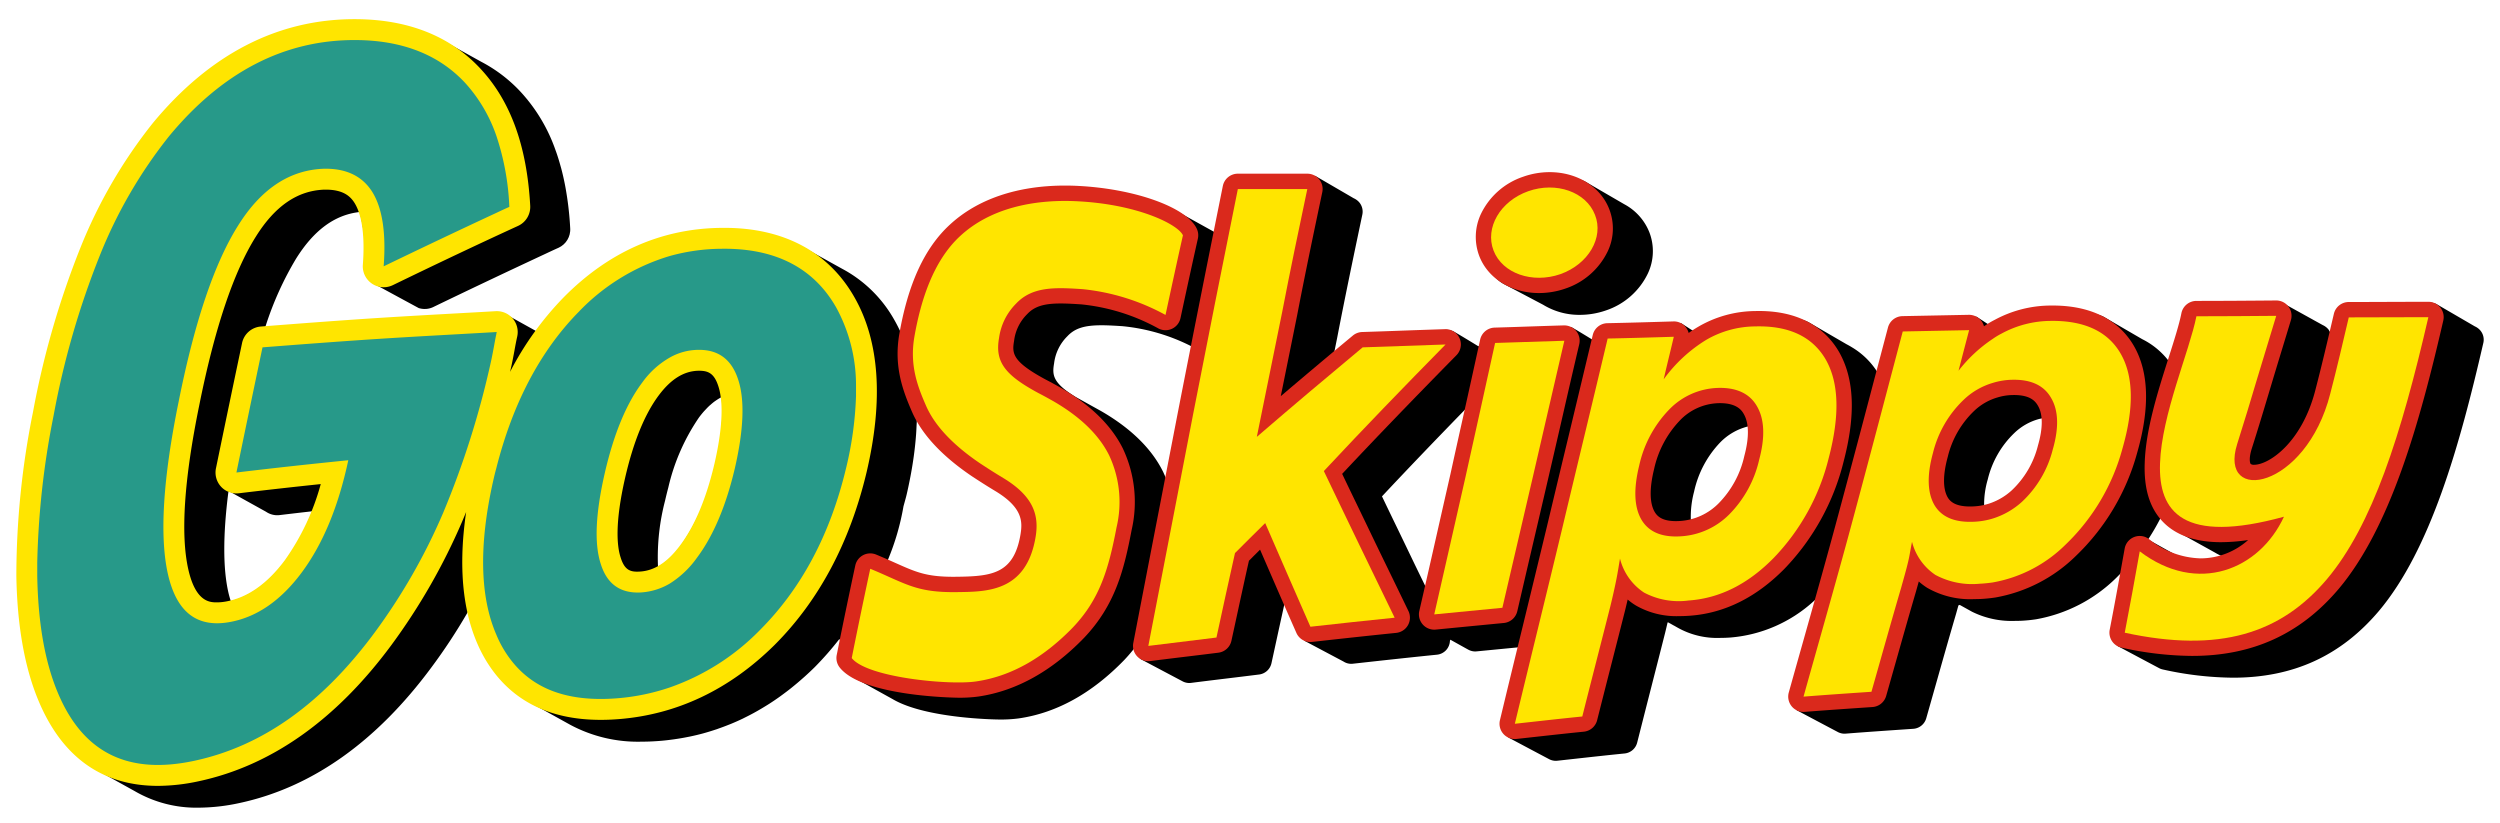 <svg xmlns="http://www.w3.org/2000/svg" width="130.623mm" height="42.999mm" viewBox="0 0 370.271 121.886"><path d="M233.995,46.632a10.233,10.233,0,0,1-5.447-1.497l-5.892-3.109c-1.643-.974-1.605-1.817-2.243-3.472a8.803,8.803,0,0,1,.074-6.546,7.29,7.29,0,0,1,4.915-4.619,14.073,14.073,0,0,1,4.199-1.062c2.003,0,3.944-.24,5.515.755l5.469,3.175a8.095,8.095,0,0,1,3.696,4.139,7.756,7.756,0,0,1-.225,6.121,10.6,10.6,0,0,1-6.188,5.453A11.784,11.784,0,0,1,233.995,46.632Z"/><path d="M29.448,119.622a18.145,18.145,0,0,1-9.504-2.456l-5.855-3.245c-3.568-2.082-5.554-6.213-7.525-11.015C4.563,98.041,3.939,92.651,3.82,85.386c0,0,2.221-22.991,2.427-24.063a128.277,128.277,0,0,1,5.91-21.213c.345-.914.905-2.389,1.266-3.268A73.668,73.668,0,0,1,24.295,18.369C32.714,8.179,41.441,3.91,52.79,3.91c4.939,0,9.019.048,12.669,2.012l5.854,3.246a21.659,21.659,0,0,1,5.811,4.45,24.756,24.756,0,0,1,5.193,8.738l.039.096c.241.683.468,1.414.693,2.235l.053.183c.236.883.445,1.804.621,2.739a47.644,47.644,0,0,1,.73,6.22,2.945,2.945,0,0,1-.009.455l-.029.162c-.021.137-.031.208-.048.278-.009.034-.073.222-.073.222a1.968,1.968,0,0,1-.068.197l-.076.151a2.649,2.649,0,0,1-.124.241l-.099.14c-.073.108-.112.166-.157.22l-.161.168a2.073,2.073,0,0,1-.146.148c-.031.027-.219.17-.219.17-.044.035-.088.07-.135.102-.04.025-.342.192-.383.212l-.103.047c-.612.272-1.196.548-1.777.821-5.991,2.795-11.436,5.378-16.677,7.912a2.891,2.891,0,0,1-1.263.286,3.047,3.047,0,0,1-.885-.132s-6.791-3.675-6.866-3.727A2.968,2.968,0,0,1,54.57,41.38a3.007,3.007,0,0,1-.351-.539l-.069-.105a2.969,2.969,0,0,1-.287-1.513,20.633,20.633,0,0,0-.574-7.725L53.256,31.4l-.102.013c-3.636.446-6.681,2.705-9.31,6.906a47.617,47.617,0,0,0-4.492,9.935l-.061.18.2,1.069C44.8,49.092,50.285,48.7,55.851,48.342c3.766-.243,8.042-.633,11.82-.844,2.057-.114,6.998-1.097,7.403-.866.045.021,4.302,2.386,4.302,2.386l.554.024a41.309,41.309,0,0,1,4.333-4.5c.518-.524,8.113-5.769,8.542-6,.208-.113,9.275-3.188,9.417-3.208.254-.04,13.365-.561,16.631,1.216l5.856,3.246a19.208,19.208,0,0,1,7.771,7.625c.26.454.501.922.731,1.399l.166.342.083-.345a24.507,24.507,0,0,1,7.929-14.524c4.067-3.767,9.213-5.667,16.25-5.667.527,0,13.153.645,16.597,2.618l5.615,3.114,2.413-6.36c.201-.997.65-1.039,1.667-1.039l9.917-.042c.363,0,.639-1.043.981-.847.059.027,5.615,3.261,5.657,3.287a2.319,2.319,0,0,1,.854.638,2.136,2.136,0,0,1,.432,1.792c-1.306,6.197-2.573,12.251-3.715,18.188l-.442,2.193,3.026-1.7a3.688,3.688,0,0,1,1.792-.3c1.953-.062,3.211-.055,5.167-.125,2.182-.079,4.314-1.101,6.437-1.168h.011a2.348,2.348,0,0,1,1.328.263c.915.509,3.584,2.15,3.584,2.15l.198-.097.188-.857c.209-.967,1.224-.89,2.212-.917,1.688-.049,3.029.098,4.708.042,0,0,6.186-1.164,6.529-.976.829.451,3.042,1.819,3.042,1.819l.06-.131.127-.529c.226-.952,1.348-.704,2.325-.724,3.045-.061,3.772-.032,6.875-.125l2.5.083c.332,0,.987-1.157,1.314-.973.055.025,1.761,1.127,1.761,1.127l.05-.048.958.518c.182-.122,1.065-.394,1.25-.5,2.547-1.476,3.477-1.879,6.458-1.917.172-.005,1.096.25,1.292.25,2.795,0,5.117-.657,7.141.433l5.545,3.22c.275.143.536.29.786.445a11.25,11.25,0,0,1,3.593,3.396l.154.228,2.615-6.304c.243-.92.632-.856,1.583-.875l9.129-.349c.385.004,1.078-.79,1.426-.593.055.025,1.671,1.082,1.671,1.082s1.032.315,1.357.151a18.147,18.147,0,0,1,8.417-1.917s5.331-.407,7.4.696l5.663,3.29a11.272,11.272,0,0,1,3.746,3.013l.144.181.133-.411c.815-2.562,2.662-4.552,2.996-6.241.197-1.001.438-1.276,1.458-1.276,3.912,0,7.47-.216,11.414-.249.384,0,.692-.518,1.032-.318a1.857,1.857,0,0,1,.164.09c.096.049.145.079.195.108.096.049.145.079.195.108.102.052.158.086.215.119.077.038.129.069.181.1.09.046.139.075.188.104.099.05.147.08.197.109.093.048.139.075.186.103.108.056.161.087.214.119.088.044.14.075.191.105.09.046.139.075.189.105.097.049.146.079.196.108.093.048.139.075.185.102.106.055.156.085.206.114.096.049.145.079.195.108.097.05.148.081.201.112.093.047.145.078.199.11.085.042.135.072.185.102.096.049.145.079.195.108.096.049.145.079.195.108.093.048.729.402.778.432.098.05.147.08.197.109.093.048.139.075.186.102.105.054.155.084.205.113.097.05.148.081.2.111.09.046.139.075.189.105.094.048.14.075.185.102a2.285,2.285,0,0,1,.873.685l.087.153.159.258,1.331-2.474c.228-.974,1.25-1.193,2.25-1.193,1.759,0,2.655-.034,4.417-.042l2.375.042c1.971-.008,2.168-.76,4.15-.76a2.399,2.399,0,0,1,1.163.196c.055.025,5.671,3.296,5.719,3.324a2.269,2.269,0,0,1,.844.642,2.122,2.122,0,0,1,.411,1.814c-3.51,15.235-7.812,30.59-15.468,39.697-5.625,6.646-12.69,9.878-21.598,9.878a49.257,49.257,0,0,1-10.446-1.226,2.108,2.108,0,0,1-.587-.233c-.058-.025-5.776-3.072-5.813-3.095-.992-.442-.69-1.883-.5-2.863.521-2.671,1.016-4.949,1.5-7.625l-.732-.467-.279.272-.2.203c-.079.082-.158.164-.241.242a22.47,22.47,0,0,1-11.886,6.143,21.764,21.764,0,0,1-2.183.218c-.325.012-.616.018-.904.018a13.214,13.214,0,0,1-6.391-1.357l-1.824-1.013-.19.073-.355,1.27c-.979,3.333-1.919,6.654-2.86,9.98l-1.554,5.481a2.149,2.149,0,0,1-1.918,1.55c-3.387.229-6.71.456-10.034.717-.056.005-.112.007-.168.007a2.16,2.16,0,0,1-1.058-.293c-.055-.025-5.848-3.098-5.89-3.122-.378-.178-.25-.918-.457-1.17-.444-.54-.021-1.534.167-2.208.737-2.636,2.716-9.493,3.458-12.125l-.442-.992-.316.274a20.803,20.803,0,0,1-12.337,5.391c-.528.038-1.041.057-1.534.057a11.92,11.92,0,0,1-6.345-1.549l-.451-.257-.141-.071-.448-.255-.136-.069-.087-.054-.141-.067-.054.143c-.103.443-.21.898-.327,1.375-.619,2.455-1.242,4.891-1.867,7.329l-.165.648q-1.063,4.159-2.12,8.335a2.145,2.145,0,0,1-1.866,1.61c-2.28.226-4.607.483-6.918.738l-3.054.338a2.291,2.291,0,0,1-.232.012,2.155,2.155,0,0,1-1.044-.285c-.051-.023-5.814-3.085-5.852-3.109-.368-.172-.459-1.351-.665-1.584-.46-.522.17-1.59.333-2.268.837-3.475,1.821-6.304,2.667-9.773l-.945.206-6.22.604c-.069.007-.14.01-.209.01a2.142,2.142,0,0,1-1.043-.285c-.052-.022-2.621-1.456-2.621-1.456l-.064.177a2.137,2.137,0,0,1-1.922,2.044c-4.207.425-8.349.881-12.455,1.337a2.15,2.15,0,0,1-.247.015,2.111,2.111,0,0,1-1.132-.335c-.072-.036-5.692-3.018-5.752-3.055-.07-.036-.032-.146-.089-.182-.464-.231-.641-1.248-.842-1.703-.38-.857-.792-2.598-1.167-3.458l-.893-.192s-.891,4.043-1.115,5.08l-.818,3.759a2.146,2.146,0,0,1-1.827,1.668q-2.288.287-4.558.56c-1.853.225-3.696.448-5.528.683a2.323,2.323,0,0,1-.272.017,2.117,2.117,0,0,1-1.03-.277c-.05-.022-5.883-3.116-5.92-3.138-.351-.162-.459-.398-.663-.615a2.116,2.116,0,0,1-.481-.837l-.069-.225-.147.184c-.447.555-.875,1.046-1.308,1.5-4.766,4.921-10.007,7.83-15.579,8.643a20.158,20.158,0,0,1-2.918.173c-.107,0-10.844-.082-15.81-3.025l-5.856-3.245c-.823-.463-.282-1.504-.708-2.045a2.685,2.685,0,0,1-.625-1.917l-.504-1.556-.221-.102a45.796,45.796,0,0,1-3.621,4.131c-.476.471-.959.922-1.446,1.362-.166.15-.622.547-.622.547q-.442.387-.889.754c-.229.189-.457.376-.688.559-.33.261-.664.511-.998.758l-.134.1c-.183.136-.366.271-.55.4q-.68.48-1.372.926c-.167.108-.335.211-.504.314l-.123.075c-.352.217-.705.429-1.062.632-.205.116-.41.233-.616.346q-.663.362-1.337.692l-.332.168c-.578.277-1.164.535-1.753.778l-.328.129q-.771.309-1.554.58l-.169.064-.147.046c-.597.199-1.197.386-1.804.554l-.097.028c-.668.182-1.344.341-2.025.482l-.148.028q-.946.193-1.904.332l-.261.039c-.686.096-1.377.179-2.076.234q-1.419.114-2.711.113a21.226,21.226,0,0,1-10.541-2.489L78.94,104.289c-2.911-1.511-3.751-3.925-5.511-6.955-.333-.564-2.749-6.292-2.875-6.833l-1.224.07-.158.272A83.848,83.848,0,0,1,63.916,98.82c-8.168,11.048-17.733,17.814-28.431,20.111a28.922,28.922,0,0,1-6.037.69ZM33.821,72.9c-.802,6.298-.802,11.287,0,14.827.101.446.213.838.33,1.207l.036.114.115-.03c2.917-.761,5.605-2.773,7.99-5.982a31.852,31.852,0,0,0,3.882-7.118l.079-.195-.208.024c-1.574.18-3.12.359-4.621.54a2.933,2.933,0,0,1-2.028-.497s-.164-.087-.196-.108l-.093-.051a1.063,1.063,0,0,1-.101-.058,2.134,2.134,0,0,1-.194-.107l-.088-.048a.931.931,0,0,1-.107-.06l-.091-.05a.892.892,0,0,1-.105-.059l-.481-.267a.921.921,0,0,1-.104-.059l-.091-.05a.899.899,0,0,1-.105-.059l-.088-.048a.96.96,0,0,1-.107-.06c-.123-.066-.16-.084-.194-.107l-.091-.05a.847.847,0,0,1-.105-.059l-.094-.051a1.052,1.052,0,0,1-.101-.058l-.093-.051a.908.908,0,0,1-.103-.058c-.123-.066-.16-.084-.194-.107l-.092-.05a1.09,1.09,0,0,1-.105-.059l-.093-.051a1.044,1.044,0,0,1-.101-.058l-.093-.051a.874.874,0,0,1-.102-.058,2.133,2.133,0,0,1-.193-.107l-.091-.049a.905.905,0,0,1-.106-.06l-.093-.051a.826.826,0,0,1-.102-.058s-.163-.087-.196-.108c-.124-.066-.16-.085-.194-.108-.123-.065-.16-.084-.194-.107l-.091-.05a.925.925,0,0,1-.105-.059l-.093-.051a.841.841,0,0,1-.102-.058l-.094-.051a1.021,1.021,0,0,1-.101-.058l-.167-.106ZM216.781,60.873c-4.439,4.558-8.378,8.673-12.038,12.579l-.059.061.036.077q1.106,2.314,2.227,4.624l.101.209q1.141,2.361,2.266,4.708c.482,1,1.839,3.788,1.839,3.788l.411-1.803q.795-3.482,1.583-6.952.895-3.955,1.793-7.9.823-3.759,1.665-7.524l.485-2.184Zm-81.03,2.16c-.017.4-.036.799-.064,1.204-.021.285-.042.57-.069.858-.14,1.607-.373,3.3-.691,5.032l-.072.385c-.171.898-.357,1.809-.575,2.737-.093.396-.194.755-.295,1.114l-.169.614a36.654,36.654,0,0,1-2.298,7.912l-.047.113.457,1.413a19.576,19.576,0,0,0,9.292,2.125l2.375-.083c5.161-.071,7.651-1.427,8.625-7.292.32-1.942-.442-5.167-4.5-7.625-1.452-.872-3.75-2.5-3.75-2.5-3.674-2.486-5.923-4.524-7.542-7.276l-.628.399Zm-29.077-4.112a7.11,7.11,0,0,0-.641.399c-.142.098-.208.143-.274.193-.157.119-.314.253-.47.39l-.083.07c-.066.055-.13.11-.194.171-.185.174-.368.366-.551.564l-.179.189c-.238.27-.474.558-.709.867a30.378,30.378,0,0,0-4.586,10.425q-.253.954-.484,1.963A33.197,33.197,0,0,0,97.447,83.779l.017.197s.37-.21.422-.243l.158-.109c.217-.148.392-.274.565-.412.081-.065.16-.136.24-.206l.173-.152c.118-.103.237-.206.354-.32l.179-.188a14.517,14.517,0,0,0,1.253-1.467,30.386,30.386,0,0,0,4.6-10.107c.189-.679.37-1.375.539-2.097a29.791,29.791,0,0,0,.949-9.679l-.021-.183ZM319.922,76.864a32.853,32.853,0,0,1-1.701,2.929l-.078.122.133.06a1.147,1.147,0,0,1,.133.072l.093.053a.744.744,0,0,1,.103.056l.093.053a.712.712,0,0,1,.101.055l.093.053a.656.656,0,0,1,.106.058l.09.051a.692.692,0,0,1,.105.058l.09.051a.735.735,0,0,1,.102.056l.093.053a.696.696,0,0,1,.101.054l.094.053a.834.834,0,0,1,.1.055l.096.054a.846.846,0,0,1,.105.058l.091.052a.708.708,0,0,1,.104.057l.092.052a.751.751,0,0,1,.103.057l.091.052a.772.772,0,0,1,.1.054l.094.053a.834.834,0,0,1,.1.055l.096.054a.932.932,0,0,1,.105.058l.091.052a.656.656,0,0,1,.105.058l.09.051a.697.697,0,0,1,.103.056l.091.051a.957.957,0,0,1,.102.056l.093.053a.907.907,0,0,1,.103.057l.093.053a.768.768,0,0,1,.103.056l.093.053a.766.766,0,0,1,.1.054l.116.062a11.166,11.166,0,0,0,3.728.662,10.319,10.319,0,0,0,2.763-.383l.307-.085-.282-.146c-.268-.138-.473-.245-.666-.365l-5.853-3.245a8.536,8.536,0,0,1-1.791-1.399c-.069-.071-.132-.148-.194-.225l-.236-.278ZM258.809,63.181a8.622,8.622,0,0,0-4.038,2.35,15.187,15.187,0,0,0-3.861,7.278,14.495,14.495,0,0,0-.488,4.07l.008.155.149-.04a9.146,9.146,0,0,0,4.064-2.371,14.578,14.578,0,0,0,3.827-7.066,12.356,12.356,0,0,0,.493-4.268l-.013-.145Zm43.374-1.164a3.033,3.033,0,0,0-.304.074,8.447,8.447,0,0,0-3.558,2.061,14.029,14.029,0,0,0-3.914,6.84,13.242,13.242,0,0,0-.544,3.749l.004.155.339-.078c.112-.023.225-.048.334-.082a9.336,9.336,0,0,0,3.511-2.027,13.777,13.777,0,0,0,3.911-6.699,11.721,11.721,0,0,0,.542-3.915l-.01-.148ZM163.149,48.175c-2.548,0-3.965.453-5.055,1.617a6.766,6.766,0,0,0-1.973,4.025c-.297,1.707-.229,2.894,3.22,4.989,0,0,3.481,1.932,3.761,2.089,4.361,2.522,7.432,5.52,9.126,8.91.074.145.139.295.203.443l.26.581,1.909-9.869c.604-3.09,1.897-9.653,1.897-9.653l-.088-.042a28.572,28.572,0,0,0-10.207-2.959C165.084,48.235,164.082,48.175,163.149,48.175Z"/><path d="M224.359,109.458a2.267,2.267,0,0,1-2.205-2.798q1.658-6.894,3.344-13.777,1.838-7.539,3.644-15.028,1.529-6.429,3.072-12.83,1.856-7.727,3.686-15.413a2.267,2.267,0,0,1,2.161-1.745c3.045-.061,6.119-.152,9.222-.245l.555-.016a2.219,2.219,0,0,1,1.823.831,2.266,2.266,0,0,1,.442.877q.725-.517,1.466-.946A16.963,16.963,0,0,1,259.96,46.069c.171-.005.369-.008.565-.008,6.933,0,10.289,3.325,11.884,6.114,2.243,3.995,2.453,9.278.649,16.168a34.94,34.94,0,0,1-8.743,15.876c-4.193,4.268-8.925,6.614-14.063,6.976-.53.038-1.046.057-1.543.057h-.001A12.027,12.027,0,0,1,242.3,89.684a8.882,8.882,0,0,1-1.228-.889q-.173.746-.37,1.557c-.62,2.455-1.243,4.892-1.867,7.33q-1.147,4.482-2.285,8.982a2.266,2.266,0,0,1-1.976,1.704c-2.345.233-4.74.498-7.114.761l-2.856.315A2.331,2.331,0,0,1,224.359,109.458ZM254.767,59.71c-.103,0-.21.002-.316.006a8.21,8.21,0,0,0-5.641,2.551,15.076,15.076,0,0,0-3.828,7.219c-.697,2.839-.668,5.026.084,6.326.371.629,1.073,1.37,3.142,1.37q.265,0,.545-.017a8.803,8.803,0,0,0,5.804-2.631,14.461,14.461,0,0,0,3.793-7.007c.734-2.728.702-4.871-.088-6.22C258.026,60.893,257.352,59.71,254.767,59.71Z" fill="#da291c"/><path d="M212.423,93.257a2.267,2.267,0,0,1-2.21-2.778q1.431-6.199,2.812-12.342.895-3.955,1.793-7.9.924-4.217,1.869-8.442,1.282-5.757,2.533-11.487a2.266,2.266,0,0,1,2.151-1.787q2.533-.073,5.049-.162c1.733-.058,3.467-.116,5.208-.166a2.33,2.33,0,0,1,1.822.834,2.27,2.27,0,0,1,.45,1.952q-1.229,5.23-2.422,10.463-1.05,4.575-2.116,9.164-1.034,4.462-2.083,8.935-1.282,5.48-2.555,10.98a2.268,2.268,0,0,1-1.993,1.748q-5.093.489-10.088.979A2.092,2.092,0,0,1,212.423,93.257Z" fill="#da291c"/><path d="M170.076,97.928a2.268,2.268,0,0,1-2.227-2.696q1.925-9.996,3.844-19.892l2.786-14.401c1.925-9.855,4.033-20.466,6.633-33.395a2.268,2.268,0,0,1,2.224-1.821h10.288a2.268,2.268,0,0,1,2.219,2.736c-1.3,6.163-2.562,12.192-3.715,18.185l-.696,3.446q-.866,4.286-1.739,8.586c3.473-2.955,7.047-5.961,10.679-8.98a2.266,2.266,0,0,1,1.377-.522q2.966-.095,5.934-.206,3.164-.114,6.346-.219a2.268,2.268,0,0,1,1.688,3.857c-6.554,6.66-11.97,12.282-16.933,17.577q1.154,2.418,2.326,4.832,1.141,2.361,2.267,4.709,1.318,2.736,2.66,5.484,1.285,2.644,2.562,5.286a2.268,2.268,0,0,1-1.814,3.241c-4.207.425-8.347.881-12.454,1.337a2.255,2.255,0,0,1-2.325-1.337c-1.438-3.249-2.849-6.499-4.267-9.766q-.555-1.28-1.113-2.563-.829.823-1.647,1.644c-.609,2.704-1.193,5.396-1.778,8.094l-.817,3.759a2.267,2.267,0,0,1-1.934,1.766q-2.29.287-4.559.559c-1.853.225-3.696.448-5.528.683A2.356,2.356,0,0,1,170.076,97.928Z" fill="#da291c"/><path d="M141.961,103.337c-.141,0-14.168-.122-17.595-4.478a2.269,2.269,0,0,1-.441-1.847c.875-4.374,1.8-8.835,2.75-13.259a2.268,2.268,0,0,1,3.084-1.62c1.09.451,2.019.866,2.859,1.242,3.055,1.365,4.588,2.051,8.602,2.051l.714-.007c5.095-.07,8.257-.529,9.215-6.297.314-1.9.286-3.958-3.706-6.376-1.45-.87-2.6-1.623-3.44-2.173l-.089-.059c-4.388-2.971-7.339-6.139-8.8-9.435-1.419-3.238-2.733-6.791-1.927-11.554,1.305-7.5,3.755-12.812,7.495-16.249,4.088-3.786,9.989-5.791,17.059-5.791q.792,0,1.585.033c8.648.371,16.532,3.189,17.952,6.415a2.27,2.27,0,0,1,.137,1.412c-.751,3.341-1.48,6.704-2.204,10.051L174.84,47.12a2.268,2.268,0,0,1-3.256,1.535,29.818,29.818,0,0,0-11.439-3.576c-1.104-.071-2.109-.132-3.045-.132-2.509,0-3.901.442-4.964,1.577a6.673,6.673,0,0,0-1.942,3.964c-.323,1.856-.269,3.055,4.662,5.716.943.488,1.719.926,2.258,1.23,4.39,2.538,7.471,5.55,9.177,8.963a18.533,18.533,0,0,1,1.31,12.116c-1.116,5.859-2.417,11.105-7.053,15.968-4.79,4.946-10.051,7.863-15.651,8.682A20.451,20.451,0,0,1,141.961,103.337Z" fill="#da291c"/><path d="M267.118,105.44a2.268,2.268,0,0,1-2.185-2.878q1.106-3.955,2.222-7.902c1.787-6.34,3.635-12.896,5.35-19.312q2.581-9.595,5.086-19.148l2.032-7.691A2.268,2.268,0,0,1,281.77,46.821l9.832-.195a2.313,2.313,0,0,1,1.826.865,2.27,2.27,0,0,1,.414.835c.035-.022.07-.046.105-.068a12.378,12.378,0,0,1,1.515-.902A17.534,17.534,0,0,1,303.7,45.253l.312-.002c7.134,0,10.504,3.287,12.074,6.046,2.194,3.862,2.341,9.176.438,15.794a33.27,33.27,0,0,1-9.053,15.23,22.586,22.586,0,0,1-11.954,6.175,21.663,21.663,0,0,1-2.195.22c-.327.012-.621.018-.91.018a12.775,12.775,0,0,1-6.976-1.673,9.492,9.492,0,0,1-1.247-.94q-.098.352-.201.719l-.217.774c-1.042,3.555-2.043,7.094-3.046,10.638l-1.368,4.824a2.267,2.267,0,0,1-2.028,1.641c-3.388.229-6.71.456-10.033.717C267.236,105.438,267.177,105.44,267.118,105.44Zm31.179-46.934-.229.003a8.066,8.066,0,0,0-2.201.349,8.369,8.369,0,0,0-3.51,2.032,13.891,13.891,0,0,0-3.879,6.781c-.727,2.647-.731,4.709-.018,5.974.333.573,1.057,1.37,3.308,1.37.115,0,.232-.003.35-.007a8.872,8.872,0,0,0,2.384-.391,9.219,9.219,0,0,0,3.464-2.001,13.649,13.649,0,0,0,3.875-6.641c.747-2.579.745-4.606,0-5.873C301.444,59.394,300.669,58.506,298.297,58.506Z" fill="#da291c"/><path d="M227.946,43.403c-4.097,0-7.572-2.153-8.854-5.486a7.994,7.994,0,0,1,.262-6.262,10.72,10.72,0,0,1,6.226-5.476,11.741,11.741,0,0,1,3.93-.683c4.085,0,7.555,2.159,8.841,5.5a7.896,7.896,0,0,1-.228,6.218,10.727,10.727,0,0,1-6.26,5.52A11.904,11.904,0,0,1,227.946,43.403Z" fill="#da291c"/><path d="M324.683,97.146a49.316,49.316,0,0,1-10.471-1.228,2.269,2.269,0,0,1-1.747-2.65c.78-4,1.51-8.076,2.215-12.018a2.268,2.268,0,0,1,3.606-1.406,12.628,12.628,0,0,0,7.674,2.855h.001a10.606,10.606,0,0,0,7.003-2.715,28.215,28.215,0,0,1-4.013.318c-3.78,0-6.675-1.015-8.604-3.015-1.954-2.027-2.836-4.89-2.695-8.753.157-4.944,1.961-10.607,3.552-15.602.794-2.493,1.545-4.849,1.879-6.538a2.268,2.268,0,0,1,2.225-1.828c3.912,0,7.858-.032,11.803-.065h.019A2.267,2.267,0,0,1,339.3,47.425q-.601,1.989-1.214,3.993c-.555,1.82-1.112,3.646-1.659,5.474l-.079.264c-.908,3.038-1.848,6.18-2.84,9.28-.436,1.381-.299,2.094-.165,2.277a.766.766,0,0,0,.513.123c2.181,0,7.081-3.256,9.077-11.099.929-3.562,1.781-7.202,2.607-10.722l.126-.536a2.268,2.268,0,0,1,2.208-1.75c1.953,0,3.906-.009,5.863-.017q2.956-.012,5.926-.016a2.268,2.268,0,0,1,2.21,2.776c-3.515,15.252-7.824,30.624-15.495,39.749-5.651,6.679-12.745,9.923-21.692,9.923Z" fill="#da291c"/><path d="M126.538,44.006c-3.823-6.712-10.474-10.26-19.235-10.26l-.462.003c-8.834.081-16.69,3.541-23.356,10.288a46.1,46.1,0,0,0-7.94,11.039q.081-.353.162-.706c.118-.512.276-1.299.476-2.38.173-.968.31-1.66.414-2.109a3.096,3.096,0,0,0-3.194-3.793q-2.918.169-5.835.328c-3.857.215-7.714.43-11.573.677-5.615.362-11.181.787-17.354,1.266a3.096,3.096,0,0,0-2.79,2.448l-.025.12q-1.94,9.201-3.843,18.439a3.095,3.095,0,0,0,3.405,3.691c3.79-.457,7.785-.906,12.118-1.361a35.658,35.658,0,0,1-5.314,11.266c-2.637,3.548-5.62,5.616-8.868,6.149a7.291,7.291,0,0,1-1.178.104c-1.022,0-3.148,0-4.251-4.868-1.171-5.166-.629-13.339,1.614-24.306,2.274-11.372,5.096-19.782,8.394-25.009,2.832-4.525,6.155-6.798,10.114-6.944l.229-.002c2.688,0,3.701,1.071,4.273,1.986,1.113,1.808,1.536,4.97,1.222,9.142a3.096,3.096,0,0,0,4.439,3.019c7.002-3.397,12.897-6.185,18.552-8.777A3.095,3.095,0,0,0,78.53,30.468c-.492-8.854-2.901-15.491-7.362-20.289C66.641,5.307,60.365,2.837,52.515,2.837c-11.389,0-21.441,5.178-29.889,15.402A73.226,73.226,0,0,0,11.905,36.705,128.07,128.07,0,0,0,4.891,61.003,123.046,123.046,0,0,0,2.421,85.267C2.54,92.55,3.618,98.716,5.625,103.594c3.487,8.493,9.466,12.8,17.773,12.8a29.04,29.04,0,0,0,6.064-.693c10.728-2.304,20.322-9.091,28.504-20.158A91.94,91.94,0,0,0,68.479,77.175q.283-.666.56-1.343c-1.301,8.941-.381,16.214,2.756,21.676,3.509,6.045,9.287,9.109,17.171,9.109.865,0,1.77-.037,2.694-.11,8.625-.689,16.374-4.374,23.044-10.966,6.577-6.575,11.166-15.183,13.643-25.592C130.869,59.225,130.258,50.494,126.538,44.006ZM105.824,68.647c-1.207,5.161-2.925,9.247-5.113,12.152-1.839,2.462-3.775,3.723-5.917,3.853-1.401.09-2.285-.16-2.885-2.127-.534-1.664-.852-5.046.665-11.7,1.232-5.378,2.924-9.521,5.028-12.315,1.783-2.369,3.685-3.546,5.812-3.599l.139-.001c1.344,0,2.241.381,2.858,2.348C106.951,58.943,107.288,62.288,105.824,68.647Z" fill="#ffe500"/><path d="M270.441,53.307c-1.961-3.429-5.455-5.094-10.451-4.964a14.613,14.613,0,0,0-7.283,1.993,21.833,21.833,0,0,0-6.303,5.846c.488-2.123,1.012-4.213,1.501-6.304-3.298.099-6.564.196-9.798.261-2.221,9.374-4.506,18.779-6.76,28.251-2.287,9.536-4.671,19.171-6.988,28.806,3.298-.359,6.695-.752,9.992-1.078,1.372-5.454,2.777-10.875,4.148-16.297q.538-2.203.881-3.92c.23-1.143.393-2.22.555-3.166a8.488,8.488,0,0,0,3.56,5.029,10.975,10.975,0,0,0,6.598,1.175c4.639-.327,8.818-2.449,12.605-6.304a32.465,32.465,0,0,0,8.166-14.859C272.497,61.538,272.366,56.737,270.441,53.307Zm-9.896,14.795a16.779,16.779,0,0,1-4.41,8.067,11.033,11.033,0,0,1-7.248,3.266c-2.777.163-4.705-.653-5.783-2.482-1.077-1.862-1.174-4.539-.324-8.002a17.22,17.22,0,0,1,4.44-8.295,10.475,10.475,0,0,1,7.151-3.201c2.777-.098,4.769.816,5.848,2.711C261.327,62.061,261.459,64.706,260.544,68.102Z" fill="#ffe500"/><path d="M212.423,90.997c1.568-6.793,3.07-13.521,4.606-20.248,1.469-6.696,2.973-13.326,4.408-19.955,3.431-.099,6.827-.229,10.256-.327-1.535,6.532-3.005,13.063-4.539,19.628-1.535,6.631-3.103,13.26-4.639,19.922Q217.42,90.507,212.423,90.997Z" fill="#ffe500" fill-rule="evenodd"/><path d="M183.336,27.997h10.288c-1.274,6.042-2.547,12.117-3.723,18.224q-1.863,9.208-3.756,18.484c5.193-4.475,10.451-8.916,15.677-13.26,4.083-.131,8.165-.294,12.278-.424-6.009,6.107-12.051,12.345-18.027,18.746,1.732,3.658,3.527,7.315,5.259,10.94,1.73,3.593,3.495,7.186,5.226,10.778-4.213.424-8.362.882-12.476,1.339-2.253-5.095-4.442-10.19-6.696-15.351-1.535,1.503-3.004,2.973-4.474,4.442-.947,4.181-1.83,8.327-2.744,12.509-3.397.424-6.761.816-10.092,1.24q3.331-17.293,6.63-34.291Q179.988,44.571,183.336,27.997Z" fill="#ffe500" fill-rule="evenodd"/><path d="M126.149,97.464q1.323-6.614,2.743-13.227c5.291,2.188,6.728,3.527,12.737,3.461,4.409-.064,10.386.067,11.757-8.197.523-3.168-.294-5.977-4.768-8.688-1.47-.881-2.613-1.633-3.462-2.188-4.05-2.744-6.695-5.585-7.969-8.459-1.274-2.906-2.482-6.01-1.764-10.256.915-5.258,2.743-11.234,6.793-14.957,4.409-4.082,10.745-5.422,17.015-5.16,9.145.392,15.252,3.429,15.971,5.061-.882,3.919-1.731,7.871-2.58,11.79a32.306,32.306,0,0,0-12.312-3.821c-4.017-.261-7.413-.424-9.83,2.155a8.903,8.903,0,0,0-2.515,5.096c-.621,3.56.914,5.486,5.814,8.132.947.49,1.698.915,2.221,1.208,3.952,2.287,6.728,4.932,8.263,8.002a16.271,16.271,0,0,1,1.11,10.68c-1.176,6.173-2.482,10.646-6.466,14.827-4.017,4.147-8.753,7.185-14.337,8.002C140.682,101.512,128.435,100.37,126.149,97.464Z" fill="#ffe500" fill-rule="evenodd"/><path d="M314.116,52.426c-1.897-3.332-5.389-4.965-10.387-4.899a15.407,15.407,0,0,0-7.25,1.861,10.582,10.582,0,0,0-1.307.783,21.513,21.513,0,0,0-5.096,4.736c.523-2.025,1.045-4.018,1.568-6.01-3.299.065-6.564.131-9.83.195-2.352,8.884-4.703,17.865-7.119,26.846-2.418,9.047-5.031,18.127-7.578,27.239,3.332-.262,6.662-.49,10.059-.72,1.471-5.16,2.906-10.32,4.41-15.447.391-1.404.75-2.646,1.012-3.756.262-1.078.391-2.09.588-3.005a8.437,8.437,0,0,0,3.463,4.899,11.512,11.512,0,0,0,6.564,1.306,19.534,19.534,0,0,0,1.959-.195,20.319,20.319,0,0,0,10.744-5.585,30.871,30.871,0,0,0,8.428-14.207C316.073,60.46,316.009,55.758,314.116,52.426ZM304.025,66.6a15.902,15.902,0,0,1-4.541,7.707A11.527,11.527,0,0,1,295.173,76.79a11.123,11.123,0,0,1-2.973.49c-2.744.098-4.67-.719-5.715-2.515-1.014-1.796-1.111-4.345-.197-7.675a16.192,16.192,0,0,1,4.508-7.839,10.51,10.51,0,0,1,4.377-2.548,10.391,10.391,0,0,1,2.842-.457c2.809-.065,4.734.85,5.781,2.711C304.872,60.787,304.97,63.335,304.025,66.6Z" fill="#ffe500" fill-rule="evenodd"/><path d="M226.335,28.323c4.149-1.469,8.59.099,9.896,3.496,1.34,3.363-.979,7.314-5.127,8.784-4.146,1.437-8.59-.099-9.896-3.494C219.903,33.745,222.189,29.794,226.335,28.323Z" fill="#ffe500" fill-rule="evenodd"/><path d="M338.272,76.528c-14.959,4.115-18.615-.718-18.354-7.902.229-7.186,4.375-16.656,5.389-21.784,3.918,0,7.871-.032,11.822-.065-.947,3.135-1.926,6.303-2.875,9.471-.947,3.168-1.893,6.337-2.906,9.504-2.842,8.982,10.158,6.793,13.783-7.445.979-3.756,1.861-7.545,2.742-11.301,3.92,0,7.84-.032,11.789-.032-4.049,17.57-8.295,30.798-15.021,38.799-6.826,8.067-15.906,10.974-29.949,7.936.783-4.018,1.502-8.035,2.221-12.052C325.502,88.188,334.678,84.335,338.272,76.528Z" fill="#ffe500" fill-rule="evenodd"/><path d="M73.135,51.445c.149-.817.26-1.449.372-1.932a1.091,1.091,0,0,1,.075-.335h-.075c-5.759.335-11.555.632-17.313,1.004S44.638,50.999,38.88,51.445q-1.95,9.251-3.864,18.539c5.536-.669,11.035-1.263,16.57-1.82C50.1,75.111,47.796,80.61,44.675,84.808s-6.762,6.686-10.849,7.356c-4.718.779-7.691-1.56-8.954-7.134S24.131,70.876,26.47,59.433c2.378-11.89,5.313-20.509,8.806-26.044,3.418-5.462,7.653-8.211,12.669-8.397,3.307-.074,5.722,1.078,7.207,3.455,1.486,2.414,2.044,6.056,1.672,10.997q8.303-4.012,16.681-7.913c.632-.298,1.263-.596,1.932-.892a37.909,37.909,0,0,0-1.932-10.551,22.515,22.515,0,0,0-4.607-7.803c-3.901-4.198-9.363-6.353-16.384-6.353-10.329,0-19.542,4.644-27.493,14.266A70.005,70.005,0,0,0,14.768,37.883,124.409,124.409,0,0,0,7.931,61.588a123.552,123.552,0,0,0-2.415,21.771v1.857c.112,6.836,1.078,12.595,2.973,17.201,3.752,9.14,10.514,12.372,20.322,10.255,10.031-2.154,18.874-8.434,26.675-18.985A88.392,88.392,0,0,0,65.63,75.966a130.958,130.958,0,0,0,7.059-22.291Q72.856,52.949,73.135,51.445Z" fill="#279989"/><path d="M123.847,45.538c-3.343-5.87-9.027-8.805-16.978-8.693a29.115,29.115,0,0,0-7.691,1.077,30.887,30.887,0,0,0-13.486,8.285C79.97,52.04,75.921,59.804,73.506,69.352c-.186.669-.335,1.301-.483,1.969-2.118,9.475-1.932,17.09.483,22.664a16.145,16.145,0,0,0,.966,1.969c3.344,5.759,8.953,8.1,16.941,7.468a32.09,32.09,0,0,0,7.765-1.598,34.559,34.559,0,0,0,13.337-8.472c6.131-6.129,10.441-14.117,12.818-24.111A52.183,52.183,0,0,0,126.783,58.69V57.204A23.994,23.994,0,0,0,123.847,45.538ZM108.839,69.352c-1.338,5.723-3.27,10.143-5.647,13.301a14.156,14.156,0,0,1-4.013,3.79,9.555,9.555,0,0,1-4.198,1.3c-3.083.185-5.09-1.226-6.019-4.271-.966-3.01-.743-7.469.595-13.338q2.006-8.751,5.572-13.486a12.821,12.821,0,0,1,4.05-3.68,8.671,8.671,0,0,1,4.161-1.151c3.047-.073,5.053,1.412,6.019,4.495C110.324,59.321,110.139,63.706,108.839,69.352Z" fill="#279989"/></svg>
